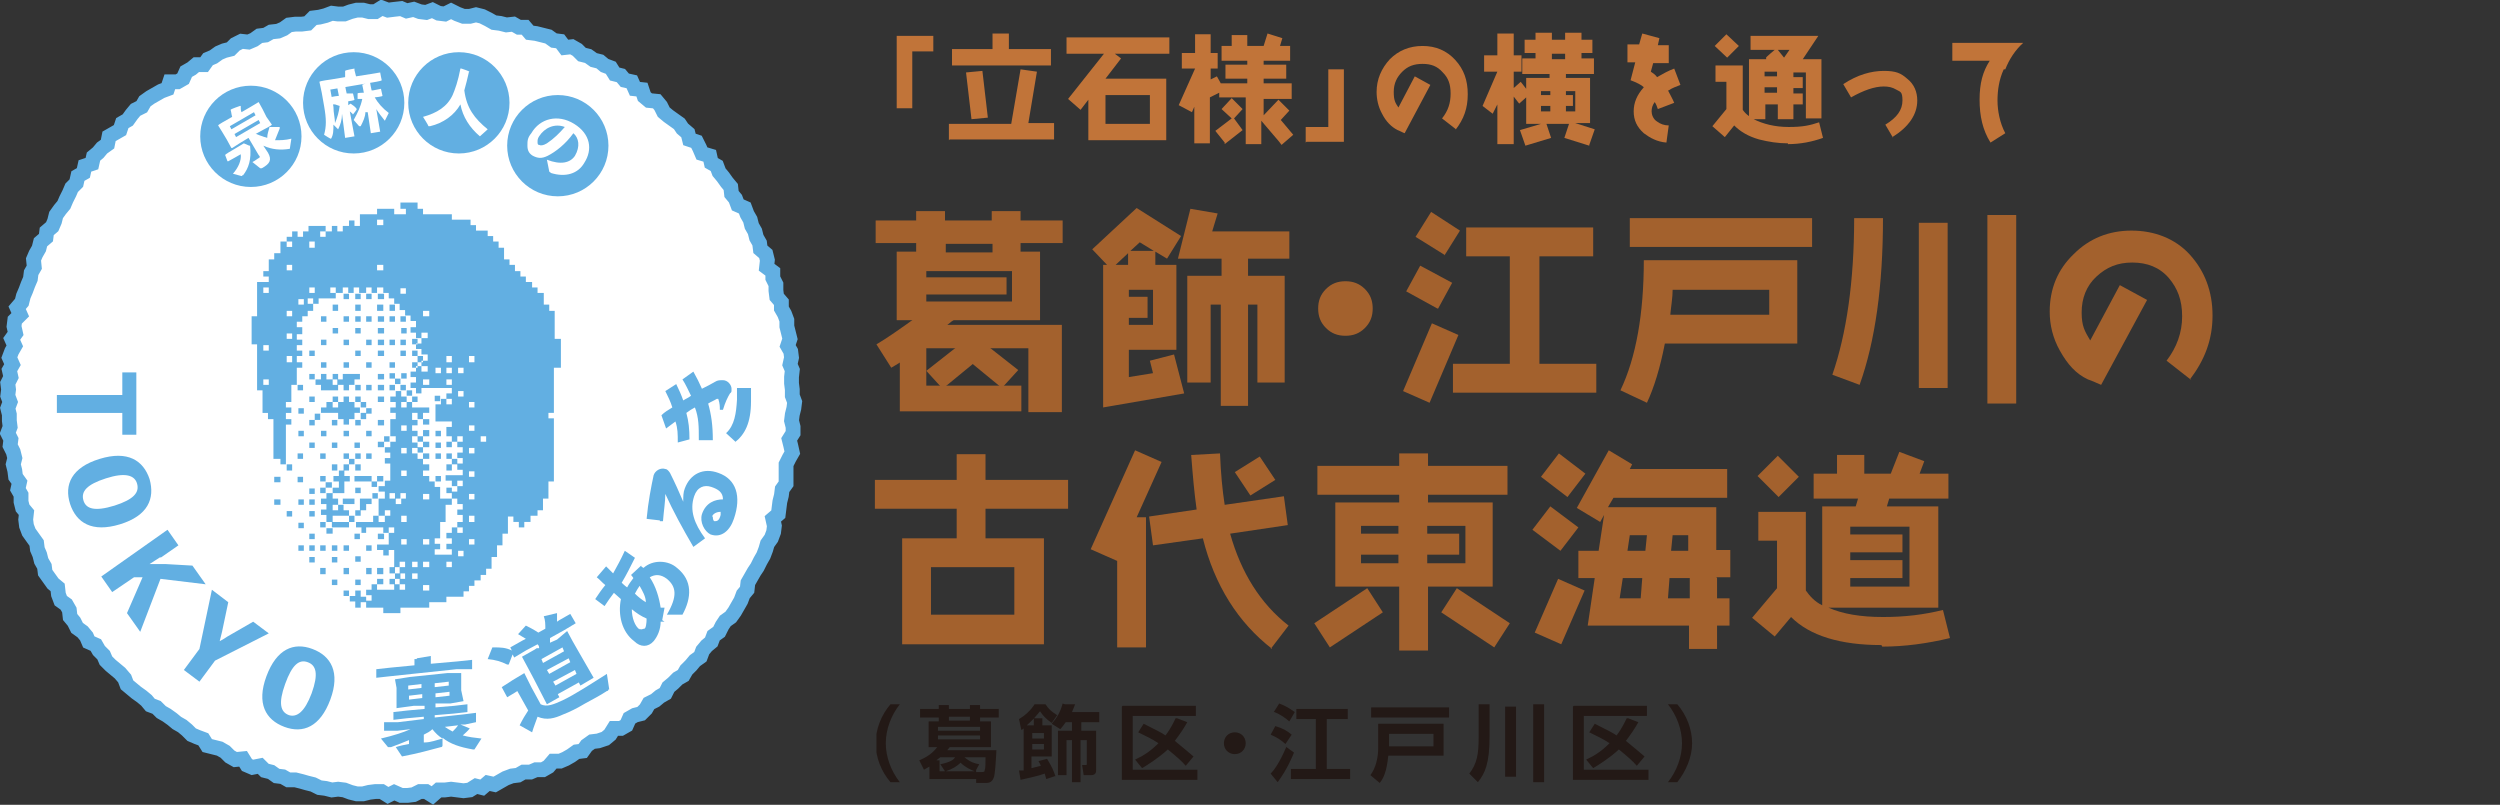 <?xml version="1.0" encoding="UTF-8"?>
<svg id="_レイヤー_1" data-name="レイヤー_1" xmlns="http://www.w3.org/2000/svg" xmlns:xlink="http://www.w3.org/1999/xlink" version="1.1" viewBox="0 0 320.9 103.3">
  <rect x="0" y="0" width="320.9" height="103.3" fill="#333333" stroke="none"/>
  <!-- Generator: Adobe Illustrator 29.1.0, SVG Export Plug-In . SVG Version: 2.1.0 Build 142)  -->
  <defs>
    <style>
      .st0, .st1 {
        fill: none;
      }

      .st2, .st3 {
        fill: #fff;
      }

      .st2, .st4 {
        fill-rule: evenodd;
      }

      .st1 {
        stroke: #62afe2;
        stroke-miterlimit: 10;
        stroke-width: 1.9px;
      }

      .st5 {
        fill: #231916;
      }

      .st6 {
        fill: #c17439;
      }

      .st7, .st4 {
        fill: #62afe2;
      }

      .st8 {
        fill: #a3612d;
      }

      .st9 {
        clip-path: url(#clippath);
      }
    </style>
    <clipPath id="clippath">
      <rect class="st0" x="112.5" y="90.3" width="104.8" height="10.2"/>
    </clipPath>
  </defs>
  <g id="_レイヤー_11" data-name="_レイヤー_1">
    <g id="_レイヤー_1-2">
      <g id="_レイヤー_1-21" data-name="_レイヤー_1-2">
        <g id="_レイヤー_1-2-2">
          <g id="a">
            <g id="b">
              <g id="c">
                <g id="d">
                  <polygon class="st2" points="1.3 51.6 1 50.8 1.1 50 1 49.2 1.4 48.4 1.2 47.5 1.6 46.8 1.2 45.9 1.5 45.1 1.9 44.4 1.5 43.5 2 42.8 1.8 41.9 1.9 41.1 2.6 40.4 2.2 39.5 2.8 38.8 3 38 3.3 37.3 3.6 36.5 3.9 35.8 4 35 4.4 34.3 4.3 33.3 4.6 32.6 5 31.9 5.2 31.1 5.9 30.5 6 29.7 6.7 29.1 7 28.4 7.2 27.6 7.7 26.9 8.2 26.3 8.5 25.6 8.9 24.8 9.2 24.1 9.8 23.5 10 22.6 10.7 22.2 10.9 21.3 11.8 21 12 20.1 12.6 19.6 13.1 19 13.8 18.5 14 17.5 14.7 17.1 15.4 16.7 15.7 15.8 16.4 15.4 16.9 14.7 17.4 14.1 18.2 13.7 18.6 13 19.3 12.5 20 12.1 20.7 11.7 21.5 11.4 21.8 10.5 22.8 10.5 23.5 10.1 23.9 9.2 24.6 8.8 25.2 8.3 26.2 8.3 26.7 7.6 27.4 7.3 28.1 6.8 28.8 6.5 29.6 6.3 30.2 5.7 31 5.3 31.9 5.4 32.6 5.1 33.3 4.6 34.1 4.5 34.8 4.1 35.7 4 36.4 3.7 37.1 3.2 37.9 3.1 38.7 3.1 39.5 3 40.2 2.3 41 2.2 41.8 2 42.6 1.7 43.4 1.8 44.2 1.8 45 1.5 45.8 1.3 46.6 1.3 47.4 1.5 48.2 1.5 49 1 49.8 1.3 50.6 1.2 51.5 1.1 52.2 1.4 53.1 1.2 53.9 1.5 54.7 1.6 55.5 1.3 56.3 1.7 57.1 1.8 57.9 1.4 58.7 1.8 59.5 2.1 60.3 2.1 61.1 1.9 61.9 2.1 62.7 2.5 63.4 2.9 64.2 3 65 3.2 65.9 3.1 66.6 3.5 67.4 3.5 68 4.2 68.8 4.3 69.6 4.5 70.4 4.7 71.1 5.2 71.9 5.3 72.5 6.1 73.4 6 74.1 6.4 74.7 7 75.5 7.2 76.2 7.7 77 7.9 77.6 8.4 78.4 8.7 78.9 9.5 79.7 9.7 80.2 10.3 81.1 10.5 81.5 11.4 82.4 11.5 82.7 12.4 83.3 12.9 84.3 13 84.8 13.6 85.2 14.4 85.8 14.9 86.5 15.4 87.2 15.9 87.6 16.5 88.3 17.1 88.5 17.9 89.4 18.2 89.8 19 90.1 19.7 91.1 20 91.3 20.9 92 21.3 92.3 22.1 92.8 22.7 93.3 23.4 93.8 24 93.9 24.9 94.4 25.5 94.7 26.3 95.6 26.7 95.9 27.5 96.3 28.2 96.5 29 96.9 29.7 97.1 30.5 97.5 31.2 97.6 32 98.3 32.6 98.5 33.4 98.4 34.3 99.2 34.9 99.2 35.7 99.6 36.5 99.6 37.3 99.7 38.1 100.3 38.8 100.3 39.6 100.7 40.3 101 41.1 101 41.9 101.2 42.7 101.4 43.5 101.1 44.4 101.5 45.1 101.6 45.9 101.4 46.8 101.7 47.5 101.6 48.4 101.6 49.2 101.7 50 101.7 50.8 102 51.6 101.9 52.4 101.7 53.2 101.6 54 101.8 54.8 101.8 55.6 101.3 56.4 101.5 57.2 101.7 58.1 101.3 58.8 100.9 59.6 100.9 60.4 100.9 61.2 100.9 62.1 100.4 62.8 100.3 63.6 100.1 64.4 100 65.2 99.9 66 99.2 66.6 99.4 67.5 99.3 68.3 99 69.1 98.5 69.8 98.3 70.5 98 71.3 97.6 72 97.2 72.8 96.8 73.4 96.4 74.1 96 74.8 95.9 75.7 95.4 76.3 95.1 77.1 94.7 77.8 94.3 78.5 93.8 79.2 93.1 79.7 92.7 80.3 92.3 81.1 91.6 81.6 91.3 82.4 90.7 82.9 90.2 83.5 89.9 84.3 89.2 84.8 88.7 85.4 88.1 86 87.7 86.7 87 87.1 86.4 87.7 85.8 88.2 85.4 89 84.7 89.4 84.1 89.9 83.3 90.3 82.9 91 82.3 91.6 81.5 91.8 80.8 92.2 80.4 93.1 79.7 93.5 78.8 93.5 78.3 94.3 77.7 94.8 76.8 95.1 76 95.2 75.3 95.7 74.8 96.4 74 96.5 73.3 97 72.6 97.4 71.9 97.7 71 97.7 70.4 98.4 69.7 98.8 68.8 98.8 68.1 99.1 67.2 99.1 66.5 99.5 65.7 99.6 64.9 99.9 64.2 100.3 63.5 100.7 62.6 100.5 61.9 101.1 61.1 100.9 60.3 101.4 59.5 101.5 58.7 101.4 57.9 101.3 57.1 101.4 56.3 101.4 55.5 102.1 54.7 101.6 53.9 101.6 53.1 102 52.3 102.1 51.5 102.1 50.6 101.7 49.8 102.1 49 101.6 48.2 101.6 47.4 101.7 46.6 101.9 45.8 101.9 45 101.7 44.2 101.4 43.4 101.3 42.6 101.4 41.8 101.2 41 101.1 40.2 100.7 39.4 100.5 38.7 100.3 37.9 100.1 37 100.1 36.3 99.7 35.5 99.6 34.8 99.1 34 98.9 33.4 98.3 32.4 98.5 31.7 98.2 31.2 97.4 30.2 97.5 29.5 97.1 28.9 96.5 28.2 96.1 27.4 95.9 26.6 95.7 26.1 94.9 25.3 94.6 24.6 94.3 24 93.7 23.4 93.2 22.7 92.8 22.1 92.3 21.4 91.8 20.7 91.4 20.1 90.8 19.3 90.5 18.8 89.9 18.2 89.4 17.5 88.9 16.9 88.4 16.3 87.9 16 87.1 15.4 86.4 14.8 85.9 14.2 85.4 13.6 84.8 13.3 84.1 12.7 83.5 12.3 82.8 11.4 82.4 11.1 81.7 10.6 81.1 9.9 80.6 9.5 79.8 9 79.2 8.9 78.3 8.5 77.6 7.8 77.1 7.5 76.3 7.4 75.4 6.8 74.9 6.3 74.2 5.8 73.5 5.7 72.7 5.3 72 5.1 71.2 4.8 70.5 4.7 69.7 4.2 69 3.7 68.3 3.4 67.5 3.3 66.7 3.4 65.8 2.9 65.2 2.7 64.4 2.7 63.5 2.3 62.8 2.5 61.9 2 61.2 1.9 60.4 1.7 59.6 1.9 58.8 1.7 58 1.3 57.2 1.4 56.4 1 55.6 1.3 54.8 1.2 54 1.2 53.2 1 52.4 1.3 51.6"/>
                  <polygon class="st1" points="1.3 51.6 1 50.8 1.1 50 1 49.2 1.4 48.4 1.2 47.5 1.6 46.8 1.2 45.9 1.5 45.1 1.9 44.4 1.5 43.5 2 42.8 1.8 41.9 1.9 41.1 2.6 40.4 2.2 39.5 2.8 38.8 3 38 3.3 37.3 3.6 36.5 3.9 35.8 4 35 4.4 34.3 4.3 33.3 4.6 32.6 5 31.9 5.2 31.1 5.9 30.5 6 29.7 6.7 29.1 7 28.4 7.2 27.6 7.7 26.9 8.2 26.3 8.5 25.6 8.9 24.8 9.2 24.1 9.8 23.5 10 22.6 10.7 22.2 10.9 21.3 11.8 21 12 20.1 12.6 19.6 13.1 19 13.8 18.5 14 17.5 14.7 17.1 15.4 16.7 15.7 15.8 16.4 15.4 16.9 14.7 17.4 14.1 18.2 13.7 18.6 13 19.3 12.5 20 12.1 20.7 11.7 21.5 11.4 21.8 10.5 22.8 10.5 23.5 10.1 23.9 9.2 24.6 8.8 25.2 8.3 26.2 8.3 26.7 7.6 27.4 7.3 28.1 6.8 28.8 6.5 29.6 6.3 30.2 5.7 31 5.3 31.9 5.4 32.6 5.1 33.3 4.6 34.1 4.5 34.8 4.1 35.7 4 36.4 3.7 37.1 3.2 37.9 3.1 38.7 3.1 39.5 3 40.2 2.3 41 2.2 41.8 2 42.6 1.7 43.4 1.8 44.2 1.8 45 1.5 45.8 1.3 46.6 1.3 47.4 1.5 48.2 1.5 49 1 49.8 1.3 50.6 1.2 51.5 1.1 52.2 1.4 53.1 1.2 53.9 1.5 54.7 1.6 55.5 1.3 56.3 1.7 57.1 1.8 57.9 1.4 58.7 1.8 59.5 2.1 60.3 2.1 61.1 1.9 61.9 2.1 62.7 2.5 63.4 2.9 64.2 3 65 3.2 65.9 3.1 66.6 3.5 67.4 3.5 68 4.2 68.8 4.3 69.6 4.5 70.4 4.7 71.1 5.2 71.9 5.3 72.5 6.1 73.4 6 74.1 6.4 74.7 7 75.5 7.2 76.2 7.7 77 7.9 77.6 8.4 78.4 8.7 78.9 9.5 79.7 9.7 80.2 10.3 81.1 10.5 81.5 11.4 82.4 11.5 82.7 12.4 83.3 12.9 84.3 13 84.8 13.6 85.2 14.4 85.8 14.9 86.5 15.4 87.2 15.9 87.6 16.5 88.3 17.1 88.5 17.9 89.4 18.2 89.8 19 90.1 19.7 91.1 20 91.3 20.9 92 21.3 92.3 22.1 92.8 22.7 93.3 23.4 93.8 24 93.9 24.9 94.4 25.5 94.7 26.3 95.6 26.7 95.9 27.5 96.3 28.2 96.5 29 96.9 29.7 97.1 30.5 97.5 31.2 97.6 32 98.3 32.6 98.5 33.4 98.4 34.3 99.2 34.9 99.2 35.7 99.6 36.5 99.6 37.3 99.7 38.1 100.3 38.8 100.3 39.6 100.7 40.3 101 41.1 101 41.9 101.2 42.7 101.4 43.5 101.1 44.4 101.5 45.1 101.6 45.9 101.4 46.8 101.7 47.5 101.6 48.4 101.6 49.2 101.7 50 101.7 50.8 102 51.6 101.9 52.4 101.7 53.2 101.6 54 101.8 54.8 101.8 55.6 101.3 56.4 101.5 57.2 101.7 58.1 101.3 58.8 100.9 59.6 100.9 60.4 100.9 61.2 100.9 62.1 100.4 62.8 100.3 63.6 100.1 64.4 100 65.2 99.9 66 99.2 66.6 99.4 67.5 99.3 68.3 99 69.1 98.5 69.8 98.3 70.5 98 71.3 97.6 72 97.2 72.8 96.8 73.4 96.4 74.1 96 74.8 95.9 75.7 95.4 76.3 95.1 77.1 94.7 77.8 94.3 78.5 93.8 79.2 93.1 79.7 92.7 80.3 92.3 81.1 91.6 81.6 91.3 82.4 90.7 82.9 90.2 83.5 89.9 84.3 89.2 84.8 88.7 85.4 88.1 86 87.7 86.7 87 87.1 86.4 87.7 85.8 88.2 85.4 89 84.7 89.4 84.1 89.9 83.3 90.3 82.9 91 82.3 91.6 81.5 91.8 80.8 92.2 80.4 93.1 79.7 93.5 78.8 93.5 78.3 94.3 77.7 94.8 76.8 95.1 76 95.2 75.3 95.7 74.8 96.4 74 96.5 73.3 97 72.6 97.4 71.9 97.7 71 97.7 70.4 98.4 69.7 98.8 68.8 98.8 68.1 99.1 67.2 99.1 66.5 99.5 65.7 99.6 64.9 99.9 64.2 100.3 63.5 100.7 62.6 100.5 61.9 101.1 61.1 100.9 60.3 101.4 59.5 101.5 58.7 101.4 57.9 101.3 57.1 101.4 56.3 101.4 55.5 102.1 54.7 101.6 53.9 101.6 53.1 102 52.3 102.1 51.5 102.1 50.6 101.7 49.8 102.1 49 101.6 48.2 101.6 47.4 101.7 46.6 101.9 45.8 101.9 45 101.7 44.2 101.4 43.4 101.3 42.6 101.4 41.8 101.2 41 101.1 40.2 100.7 39.4 100.5 38.7 100.3 37.9 100.1 37 100.1 36.3 99.7 35.5 99.6 34.8 99.1 34 98.9 33.4 98.3 32.4 98.5 31.7 98.2 31.2 97.4 30.2 97.5 29.5 97.1 28.9 96.5 28.2 96.1 27.4 95.9 26.6 95.7 26.1 94.9 25.3 94.6 24.6 94.3 24 93.7 23.4 93.2 22.7 92.8 22.1 92.3 21.4 91.8 20.7 91.4 20.1 90.8 19.3 90.5 18.8 89.9 18.2 89.4 17.5 88.9 16.9 88.4 16.3 87.9 16 87.1 15.4 86.4 14.8 85.9 14.2 85.4 13.6 84.8 13.3 84.1 12.7 83.5 12.3 82.8 11.4 82.4 11.1 81.7 10.6 81.1 9.9 80.6 9.5 79.8 9 79.2 8.9 78.3 8.5 77.6 7.8 77.1 7.5 76.3 7.4 75.4 6.8 74.9 6.3 74.2 5.8 73.5 5.7 72.7 5.3 72 5.1 71.2 4.8 70.5 4.7 69.7 4.2 69 3.7 68.3 3.4 67.5 3.3 66.7 3.4 65.8 2.9 65.2 2.7 64.4 2.7 63.5 2.3 62.8 2.5 61.9 2 61.2 1.9 60.4 1.7 59.6 1.9 58.8 1.7 58 1.3 57.2 1.4 56.4 1 55.6 1.3 54.8 1.2 54 1.2 53.2 1 52.4 1.3 51.6"/>
                  <path class="st7" d="M15.7,55.8v-2.8H7.3v-2.3h8.4v-2.9c-.1,0,1.8,0,1.8,0v8c.1,0-1.8,0-1.8,0Z"/>
                  <path class="st7" d="M15.4,67.3c-3.6,1.1-5.6-.2-6.4-2.6-.8-2.5.2-4.7,3.8-5.8,3.6-1.1,5.6.2,6.4,2.6.7,2.5-.2,4.7-3.8,5.8ZM14.7,64.9c2.5-.8,3.2-1.7,2.9-2.8s-1.5-1.5-4-.7-3.2,1.7-2.9,2.8c.3,1.1,1.4,1.5,4,.7Z"/>
                  <path class="st7" d="M20.6,71.5c-.5.3-.9.6-1.4.9h2l3.5.2,1.7,2.4-5.8-.7-2.6,6.8-1.7-2.4,2-4.6h-1.1l-2.8,1.9-1.4-2,8.5-6,1.4,2-2.3,1.6h0Z"/>
                  <path class="st7" d="M27.6,84.8l-2,2.7-2-1.5,2-2.7,1.6-7.6,2.1,1.6-.8,3.8-.3,1.2c.4-.2.7-.4,1-.6l3.3-1.9,2,1.5-6.9,3.5h0Z"/>
                  <path class="st7" d="M42.4,89.8c-1.3,3.5-3.5,4.4-5.9,3.5s-3.6-3-2.3-6.5,3.5-4.4,5.9-3.5,3.6,3,2.3,6.5h0ZM40,89c.9-2.5.6-3.6-.5-4s-2,.3-2.9,2.8-.6,3.6.5,4c1,.3,2-.4,2.9-2.8Z"/>
                  <path class="st7" d="M53.5,84.5h0l1.8-.3h0v1l3.4-.3,1.9-.2h0v1.2h-2l-8.5.9-1.8.2h0v-1.1h0l1.8-.2,3.1-.3v-.8h.3ZM59.2,86.4h0v2.2l.3,1.4h0l-1.7.3h-1.9v.5l2.4-.2,1.7-.2h0v1h0l-1.8.2-2.4.2v.3l3.7-.4,1.6-.2h0v1.2h0l-1.4.3h-.6l1.2.5h0c-.3.4-.6.6-.9.9.7.2,1.5.3,2.4.4l-.9,1.4h-.2c-1.7-.3-2.9-.7-3.9-1.5v1s0,.2-.2.2c-1.5.4-2.9.8-5,1.2h0l-.8-1.2h0c.6-.2,1.2-.3,1.7-.4v-.5c-.7.3-1.5.6-2.3.9h-.4l-.9-1.1c1.7-.4,2.9-.8,3.8-1.2l-1.7.2h-1.7v-1.1h1.8l3.3-.4v-.3l-2.2.2-1.7.2h0v-1h0l1.8-.2,2.2-.2v-.4h-1.4l-2.2.3h0v-2.6l-.2-1.1h0l1.9-.3,4.8-.5h1.8ZM54.1,88.3v-.5l-1.7.2v.5l1.7-.2ZM52.5,89.8l1.7-.2v-.5l-1.7.2v.5ZM54.5,95.3c.8,0,1.5-.3,2.3-.5-.5-.3-.9-.7-1.3-1.2-.3.3-.7.5-1.1.7v1h0ZM57.6,87.5l-1.8.2v.5l1.8-.2v-.5ZM55.9,89v.5l1.8-.2v-.5l-1.8.2ZM57.1,93.3c.3.2.6.4,1,.6.2-.2.5-.5.7-.8,0,0-1.7.2-1.7.2Z"/>
                  <path class="st7" d="M69.2,83.2c0-.2,0-.3-.2-.5l-1.5.8-1.5.9h0l-.2-.4-.5,1.3h-.2c-.8-.4-1.5-.6-2.5-.7h0l.6-1.5h.2c.8,0,1.5,0,2.3.4l-.2-.4h0l1.6-.9.4-.2c-.3-.2-.7-.4-1-.6h0l1-1.1h0c.4.2,1,.5,1.6.9l.9-.5c0-.5,0-1.1-.2-1.6h0l1.7-.4h0v1.1l.3-.2,1.4-.8h0l.7,1.2h0l-1.5.9-1.8,1v.6l.9-.4,1.3-1.1h0l.7,1.3.8,1.4,1.9,3.3-1.7,1-.2-.4-2.7,1.5.2.4-1.6.9-1.7-3.3-.8-1.5-.7-1.3h0l1.6-.9.3-.2h.3,0ZM78.1,88.5s0,.2-.2.2c-.9.6-1.9,1.1-2.8,1.6-1,.6-2,1.1-2.8,1.4-1.1.5-2.1.8-3.3.3-.2.6-.5,1.3-.7,2h0l-1.6-.9h0c.4-.8.7-1.3,1.1-1.9l-1.4-2.5-.3.2-1,.6h0l-.7-1.3h0l1.1-.7.3-.2,1.5-.9h0l.9,1.8,1.2,2.2c.8.4,1.7,0,2.8-.5,1.5-.7,3.8-2.2,5.7-3.4l.3,2h0ZM72.2,83.1l-2.7,1.5.2.5,2.7-1.5-.2-.5ZM73,84.5l-2.8,1.5.3.5,2.7-1.5-.2-.5ZM73.8,86l-2.8,1.5.3.5,2.7-1.5-.2-.5Z"/>
                  <path class="st7" d="M85.3,79.8h-.5c0,1-.4,1.9-.9,2.5-.7.8-1.7.8-2.5,0-1.6-1.2-2.1-3.4-1.7-5.4-.3-.3-.6-.5-.9-.8-.4.5-.8,1.1-1.2,1.7h0l-1.2-.9h0c.4-.6.8-1.2,1.3-1.8-.4-.3-.7-.7-1.1-1h0l1.2-1.4h0l.9.9c.5-.9,1-1.8,1.5-2.9h0l1.3.9h0c-.6,1.2-1.1,2.2-1.7,3.2,0,0,.4.4.7.6.2-.4.5-.8.8-1.2,0,0-.2-.3-.3-.4h0l1.3-1.2h0c0,.2.2.2.3.3,1.2-1.1,3.2-1,4.3,0,2,1.6,1.9,3.8.7,6h-2c1.4-2.4,1.2-3.6,0-4.6-.8-.6-1.5-.6-2.2-.2.8,1.2,1.2,2.6,1.4,3.9h.5l-.3,1.6h0l.3.2h0ZM82.1,80.7c.2.2.4,0,.6,0s.3-.7.3-1.3c-.7-.3-1.3-.7-1.9-1.2,0,1.1.4,2.2,1,2.6h0ZM82.1,75.2c-.2.3-.4.6-.6,1,.4.4.9.8,1.4,1.1,0-.7-.4-1.4-.8-2.1Z"/>
                  <path class="st7" d="M84.7,66.8l-1.7-.2h0c.2-2.2.6-4.2.9-5.6.2-.6.9-1,1.5-.8.2,0,.4.2.6.5.7,1.4,1.1,2.3,1.7,3.7,0-.7,0-1.2.2-1.7.7-1.9,2.4-2.7,4.3-2,2.3.8,3,3,2,5.9-.5,1.5-1.6,2.5-3,2-.8-.4-1.4-1.6-1.1-2.6.5-1.5,1.7-1.9,2.7-1.9,0-.9-.6-1.3-1.5-1.6s-1.8,0-2.2,1.2c-.6,1.8,0,3.5,1.4,5.4h0l-1.5,1.1h0c-1.4-2.4-2.6-4.6-3.6-6.8,0,1-.2,2.2-.3,3.5h-.4ZM91.5,66.3c0,.2,0,.5.2.6.3,0,.6,0,.8-.8v-.4c-.6,0-1,.3-1.1.6h0Z"/>
                  <path class="st7" d="M89.7,56.4c0-1.6,0-2.8-.5-4.1-.4.2-.7.4-1.1.7.3,1.1.4,2.1.4,3.4h0l-1.5.4h0c0-1.1,0-1.8-.3-2.7-.4.3-.8.6-1.2.9h0l-.6-1.7h0c.4-.4.9-.7,1.4-1-.2-.7-.6-1.5-.9-2.1h0l1.4-.9h0c.3.6.7,1.5.9,2.1.3-.2.6-.3,1-.6-.3-.6-.7-1.5-1.1-2.1h0l1.4-1h0c.4.7.8,1.5,1.1,2.2.6-.3,1.2-.6,1.7-.9.3-.2.6-.2,1-.2.6,0,1.1.6,1.1,1.1s0,.4-.2.6c-.3.5-.6,1.1-.9,2.1h-.4c0-.4,0-.8-.2-1.4h-.2c-.3.2-.8.4-1.1.6.4,1.4.6,2.8.6,4.7h-1.8ZM94.4,56.7l-1.2-1.1h0c1.1-1,1.3-2.6,1.4-4.3v-1.5h1.8v1.7c0,2.8-.8,4.3-2.1,5.3h0Z"/>
                  <path class="st4" d="M41.1,67v.7h.7v-.7h-.7ZM54.3,45.7h-.7v.8h.7v-.8ZM42.6,67.7h2.2v-.7h-2.2v.7ZM55.8,50.8v.7h.7v-.7h-.7ZM45.5,61.1v.7h2.2v-.7h-2.2ZM48.5,56.7v.7h.8v-.7h-.8ZM52.9,51.6h.7v-.7h-.7v.7ZM42.6,66.2h2.2v-.7h-.7v-.7h-.7v.7h-.7v-.7h.7v-.8h-.7v-.7h-.8v.7h-.7v.7h.7v.7h-.7v.7h.7v.9h.8v-.8h0ZM44.8,66.2v.8h.7v-.8h-.7ZM57.3,57.4h.7v-.7h-.7v.7ZM37.5,60.4v-.8h-.7v.8h.7ZM57.3,63.3h.7v-.7h-.7v.7ZM41.1,61.1v.7h.7v-.7h-.7ZM57.3,60.4h.7v-.8h-.7v.8ZM57.3,58.2v.7h.7v-.7h-.7ZM58,59.6h.7v-.7h-.7v.7ZM45.5,64h-1.5v.7h1.5s0-.7,0-.7ZM41.1,62.6v.7h.7v-.7h-.7ZM38.9,50.1v-.7h-.7v.7h.7ZM50,56h-.7v.7h.7v-.7ZM46.3,65.5h-.7v.7h.7v-.7ZM47,64.7h.7v-.7h-1.5v1.5h.8v-.8ZM50,74.3v.7h.7v-.7h-.7ZM50,72.8v.8h.7v-.8h-.7ZM48.5,63.3h-.7v.7h.7v-.7ZM47.7,61.8v.7h.7v-.7h-.7ZM52.9,50.8v-.7h-.7v.7h.7ZM49.2,61.1h-.8v.7h.8v-.7ZM45.5,69.2h.7v-.7h-.7v.7ZM46.3,76.5v-.7h-.7v.7h-.7v.7h.7v.8h.7v-.7h.7v-.7h-.7ZM52.1,50.1v-.7h-.7v.7h.7ZM51.4,73.6h-.7v.7h.7v-.7ZM49.2,74.3h-.8v.7h.8v-.7ZM48.5,69.2h.8v-.7h-.8v.7ZM56.6,61.1h-.7v.7h.7v-.7ZM55.1,58.2h-.8v.7h.8v-.7ZM54.3,57.4h-.7v.7h.7v-.7ZM52.9,46.5v.7h.7v-.7h-.7ZM41.9,68.5h.8v-.7h-.8v.7ZM45.5,58.9h-.7v.7h.7v-.7ZM51.4,41.3h.7v-.7h-.7v.7ZM52.9,45v.7h.7v-.7h-.7ZM50,39.9h.7v-.8h-.7v.8ZM52.9,43.5v.7h.7v-.7h-.7ZM50,47.9v.7h.7v-.7h-.7ZM48.5,38.4h.8v-.7h-.8v.7ZM55.1,55.2h-.8v.8h.8v-.8ZM54.3,56h-.7v.7h.7v-.7ZM55.1,54.5v-.7h-.8v.7h.8ZM44.1,75.8v.7h.7v-.7h-.7ZM52.2,47.9h-.7v.7h.7v-.7ZM55.1,57.4v-.7h-.8v.7h.8ZM46.3,58.2h-.7v.7h.7v-.7ZM51.4,48.6h-.7v.7h.7v-.7ZM42.6,59.6v.8h.7v-.8h-.7ZM44.1,38.4h.7v-.7h-.7v.7ZM43.4,62.6h-.7v.7h1.5v-1.5h.7v-.7h-.7v-.7h-.7v.7h-.7v.7h.7v.8h0ZM71.2,43.5v-3.6h-.7v-.8h-.7v-1.5h-.8v-.7h-.7v-.7h-.8v-.7h-.7v-.7h-.7v-.8h-.7v-.7h-.7v-1.5h-.7v-.8h-.7v-.7h-.7v-.7h-1.5v-.7h-.7v-.7h-2.4v-.7h-3.7v-.7h-.7v-.8h-2.2v.8h.7v.7h-1.5v-.7h-2.2v.7h-2.2v1.5h-.7v-.7h-.7v.7h-.8v.7h-.7v-.7h-.7v.7h-.8v.7h-.7v-.7h.7v-.7h-2.2v.7h-.7v.7h-.7v-.7h-.7v.7h-.7v.6h.7v.7h-.7v-.7h-.8v1.5h-.8v.8h-.7v1.5h-.7v.7h.7v.7h-1.5v4.4h-.7v3.6h.7v5.9h.7v2.9h.7v.8h.7v5.1h.9v.7h.7v-5.1h.7v-.7h-.7v-.8h.7v-.7h-.7v-.7h.7v-2.2h.7v-2.2h.7v-.7h-.7v-.8h.7v-.7h-.7v-.7h.7v-.7h-.7v-.7h.7v-.9h-.7v-.7h.7v-.7h.7v-.7h.7v-.9h-.7v-.7h.7v.7h.7v-.7h2.2v-.7h-.7v-.7h.7v.7h.9v-.7h.7v.7h.7v-.7h.7v.7h.9v-.7h.7v.7h.7v-.7h.8v.7h.7v.7h.7v.7h.7v.8h.7v.7h.7v.7h.7v.8h-.7v.7h.7v.7h.7v-.7h.8v.7h-.8v.7h-.7v.7h.7v.7h.8v.8h-.8v.7h.8v.7h-.8v-.7h-.7v.7h-.7v.7h.7v.7h-.7v.7h.7v.7h.7v-.7h3.9v.7h-.7v.7h.7v.7h-.7v-.7h-.7v.7h-.7v2.2h2.1v.7h-.7v1.2h.7v.7h.7v-.7h.7v.7h-.7v.7h.7v.7h-.7v.7h.7v.7h-.7v.8h.7v.7h-2.2v.7h.8v.7h.7v-.7h.7v.7h-.7v.7h-.7v.9h.7v.7h.7v.7h-.7v.7h.7v.9h-.7v.7h.7v.7h-.7v-.7h-.7v.7h-.7v.7h.7v.7h-.7v.7h.7v.7h-2.2v-.7h.7v-.7h-.7v-.7h.7v-2.1h.7v-2.2h.8v-.8h-1.5v-1.5h-.7v-.7h-.7v-.7h-.8v-.7h.8v-.8h-.8v-.7h-.7v-.7h-.7v-.7h.7v-.7h-.7v-.8h.7v-.7h-.7v-.7h.7v-.7h-.7v-.9h.7v.8h.7v-.8h.8v-.7h-2.2v-.7h-.7v.7h-.7v-.7h.7v-.7h-.7v-.7h-.7v.7h-.7v.7h.7v.7h-.7v.7h.7v.8h-.7v2.2h.7v.7h-.7v.7h-.7v.7h.7v.7h-.7v.7h.7v2.2h-.7v.7h-.8v.7h.8v.9h-.8v2.2h.8v-.7h.7v.7h-.7v.8h-.8v-.8h-.7v.8h-2.2v.7h.7v.7h.6v-.7h2.2v.7h.7v-.7h.7v.7h-.7v1.5h-1.5v.7h.8v.7h.7v-.7h.7v2.2h.7v-.7h.7v.7h-.7v.8h.7v.7h-.7v.7h.7v.7h-.7v-.7h-.7v.7h-2.2v-.7h-.7v.7h-.7v.7h.7v.7h-.7v.9h2.2v.7h2.2v-.7h3.7v-.7h2.2v-.7h2.2v-.7h.7v-.7h.7v-.7h.8v-.7h.7v-.8h.7v-1.5h.7v-1.5h.7v-1.5h.7v-2.2h.7v.7h.7v.7h.7v-.7h.8v-.8h.9v-.7h.7v-1.5h.7v-2.2h.7v-8.1h-.7v-.7h.7v-5.8h.9v-3.7h-.8ZM34.5,49.4h-.7v-.7h.7v.7ZM34.5,45h-.7v-.7h.7v.7ZM34.5,37.6h-.7v-.7h.7v.7ZM37.5,46.5h-.7v-.8h.7v.8ZM37.5,43.5h-.7v-.7h.7v.7ZM37.5,40.6h-.7v-.7h.7v.7ZM37.5,34.7h-.7v-.7h.7v.7ZM39,39.1h-.7v-.7h.7v.7ZM40.4,37.6h-.7v-.7h.7v.7ZM40.4,31.8h-.7v-.8h.7v.8ZM49.2,34.7h-.8v-.7h.8v.7ZM49.2,28.9h-.8v-.7h.8v.7ZM52.1,37.7h-.7v-.7h.7v.7ZM55.1,49.4h-.8v-.7h.8v.7ZM55.1,40.6h-.8v-.7h.8v.7ZM56.6,47.9h-.7v-.7h.7v.7ZM58,49.4h-.7v-.7h.7v.7ZM58,47.9h-.7v-.7h.7v.7ZM58,46.5h-.7v-.8h.7v.8ZM52.2,69.9h-.7v-.7h.7v.7ZM52.2,67h-.7v-.8h.7v.8ZM52.2,64h-.7v.7h-.7v-.7h-.8v-.7h.7v.7h.7v-.7h.7v.7h0ZM52.2,61.1h-.7v-.7h.7v.7ZM52.2,58.2h-.7v-.7h.7v.7ZM52.2,55.3h-.7v-.7h.7v.7ZM53.6,74.3h-.7v-.7h.7v.7ZM53.6,72.8h-.7v-.7h.7v.7ZM55.1,75.8h-.8v-.7h.8v.7ZM55.1,72.8h-.8v-.7h.8v.7ZM55.1,69.9h-.8v-.7h.8v.7ZM55.1,64.1h-.8v-.7h.8v.7ZM58,72.8h-.7v-.7h.7v.7ZM59.5,71.4h-.7v-.7h.7v.7ZM59.5,50.9h-.7v-.7h.7v.7ZM59.5,47.9h-.7v-.7h.7v.7ZM60.9,69.9h-.7v-.7h.7v.7ZM60.9,67h-.7v-.8h.7v.8ZM60.9,64.1h-.7v-.7h.7v.7ZM60.9,61.2h-.7v-.7h.7v.7ZM60.9,58.2h-.7v-.7h.7v.7ZM60.9,55.3h-.7v-.7h.7v.7ZM60.9,52.3h-.7v-.7h.7v.7ZM60.9,46.5h-.7v-.8h.7v.8ZM62.4,56.7h-.7v-.7h.7v.7ZM44.8,59.6h-.7v.8h.7v-.8ZM44.1,58.2v.7h.7v-.7h-.7ZM46.3,60.4v-.8h-.7v.8h.7ZM45.6,38.4h.7v-.7h-.7v.7ZM50,49.4v.7h.7v-.7h-.7ZM47,38.4h.7v-.7h-.7v.7ZM42.6,61.9h-.8v.7h.8v-.7ZM43.4,39.1h-.7v.8h.7v-.8ZM46.3,39.1h-.7v.8h.7v-.8ZM49.2,39.1h-.8v.8h.8v-.8ZM41.9,40.6h-.7v.7h.7v-.7ZM44.8,40.6h-.7v.7h.7v-.7ZM45.6,41.3h.7v-.7h-.7v.7ZM47.8,40.6h-.8v.7h.7v-.7h0ZM48.5,41.3h.8v-.7h-.8v.7ZM50.7,40.6h-.7v.7h.7v-.7ZM42.7,42.8h.7v-.7h-.7v.7ZM45.6,42.8h.7v-.7h-.7v.7ZM48.5,42.8h.8v-.7h-.8v.7ZM52.2,42.1h-.7v.7h.7v-.7ZM41.2,44.3h.7v-.7h-.7v.7ZM44.1,44.3h.7v-.7h-.7v.7ZM47,44.3h.7v-.7h-.7v.7ZM48.5,44.3h.8v-.7h-.8v.7ZM50,44.3h.7v-.7h-.7v.7ZM51.4,44.3h.7v-.7h-.7v.7ZM40.4,45h-.7v.7h.7v-.7ZM45.6,45.7h.7v-.7h-.7v.7ZM48.5,45.7h.8v-.7h-.8v.7ZM51.4,45.7h.7v-.7h-.7v.7ZM41.2,47.2h.7v-.7h-.7v.7ZM44.1,47.2h.7v-.7h-.7v.7ZM47,47.2h.7v-.7h-.7v.7ZM50,47.2h.7v-.7h-.7v.7ZM39.7,48.7h.7v-.7h-.7v.7ZM41.2,49.4v.7h2.2v-.7h-.7v-.7h-.8v-.7h-.7v.7h-.7v.7h.7ZM46.3,50.1v-.7h-.7v.7h.7ZM44.1,49.4v.7h.7v-.7h.7v-.7h.7v-.7h-2.2v.7h-.7v.7h.8ZM43.4,48h-.7v.7h.7v-.7ZM48.5,48.7h.8v-.7h-.8v.7ZM47,50.1h.7v-.7h-.7v.7ZM48.5,50.1h.8v-.7h-.8v.7ZM39.7,51.6h.7v-.7h-.7v.7ZM43.4,50.9h-.7v.7h.7v-.7ZM46.3,50.9h-.7v.7h.7v-.7ZM41.1,53.1h-.7v.8h.7v-.8ZM39.7,54.6h.7v-.7h-.7v.7ZM47.7,53.1v-.7h-.7v.7h.7ZM43.4,53.8h.7v.7h.7v-.7h.7v-.8h.7v-.7h-.7v-.7h-.7v-.7h-.7v.7h-.7v.7h-.7v-.7h-.8v.7h-.7v.7h2.2v.8ZM46.3,53.8h.7v-.8h-.7v.8ZM47,52.3v-.7h-.7v.7h.7ZM42.6,54.6h.7v-.7h-.7v.7ZM45.6,54.6h.7v-.7h-.7v.7ZM48.5,51.6h.8v-.7h-.8v.7ZM38.2,53.1h.8v-.7h-.7v.7h0ZM48.5,54.6h.8v-.7h-.8v.7ZM38.2,56h.8v-.7h-.7v.7h0ZM41.9,55.3h-.7v.7h.7v-.7ZM44.1,56h.7v-.7h-.7v.7ZM47.7,55.3h-.7v.7h.7v-.7ZM56.6,55.3h-.7v.7h.7v-.7ZM39.7,57.5h.7v-.7h-.7v.7ZM42.6,57.5h.7v-.7h-.7v.7ZM45.5,57.5h.7v-.7h-.7v.7ZM56.6,56.8h-.7v.7h.7v-.7ZM38.2,58.9h.7v-.7h-.7v.7ZM41.1,58.9h.7v-.7h-.7v.7ZM47,58.9h.7v-.7h-.7v.7ZM56.6,58.2h-.7v.7h.7v-.7ZM35.3,61.9h.7v-.7h-.8v.7h0ZM38.2,61.9h.7v-.7h-.7v.7ZM39.7,63.4h.7v-.7h-.7v.7ZM46.3,62.6h-.7v.7h.7v-.7ZM35.3,64.8h.7v-.7h-.8v.7h0ZM38.2,64.8h.8v-.7h-.7v.7h0ZM39.7,64.8h.7v-.7h-.7v.7ZM36.8,66.3h.7v-.7h-.7v.7ZM39.7,66.3h.7v-.7h-.7v.7ZM38.2,67.8h.8v-.7h-.7v.7h0ZM39.7,69.2h.7v-.7h-.7v.7ZM38.2,70.7h.8v-.7h-.7v.7h0ZM39.7,70.7h.7v-.7h-.7v.7ZM41.1,70.7h.7v-.7h-.7v.7ZM42.6,70.7h.7v-.7h-.7v.7ZM44.8,70h-.7v.7h.7v-.7ZM47.7,70h-.7v.7h.7v-.7ZM39.7,72.2h.7v-.7h-.7v.7ZM42.6,72.2h.7v-.7h-.7v.7ZM46.3,71.4h-.7v.7h.7v-.7ZM41.1,73.7h.7v-.8h-.7v.8ZM44.1,73.7h.7v-.8h-.7v.8ZM47,73.7h.7v-.8h-.7v.8ZM49.2,72.9h-.8v.8h.8v-.8ZM42.6,75.1h.7v-.7h-.7v.7ZM45.6,75.1h.7v-.7h-.7v.7Z"/>
                  <circle class="st7" cx="32.2" cy="17.5" r="6.5"/>
                  <circle class="st7" cx="71.6" cy="18.7" r="6.5"/>
                  <circle class="st7" cx="45.4" cy="13.2" r="6.5"/>
                  <circle class="st7" cx="58.9" cy="13.2" r="6.5"/>
                  <path class="st3" d="M32.9,17.2c.2.1.5.2.8.3.2.1.4.1.6.2,0-.5.2-1,.3-1.4h1.3v.2c-.2.5-.4,1-.6,1.5.7,0,1.3,0,2.1-.2l-.2,1.3h0c-1.2.2-2.3.1-3.4-.4l.6.9c.5.9.3,1.4-.8,2h-.2l-1-.8c.4-.2.6-.4.8-.5s.2-.2,0-.4l-1.3-2.2-1,.6-1.1.7h-.1l-.6-1.1-.6-1-.5-.8h0c0-.1,1.1-.7,1.1-.7l.7-.4c-.1-.3-.1-.6-.2-.9h0c0-.1,1.2-.5,1.2-.5h.1c0,.3,0,.6.1.8l1.2-.7,1-.6h0l.5.9.5,1,.7,1h0c0,.1-1,.6-1,.6l-1.1.6h.1ZM32.1,18.7h0c.2,1.8-.2,2.9-.9,3.8h-.1c0,.1-.1.1-.1.1l-1.1-.3c.7-.8,1.1-1.7,1-2.5l-.7.4-.9.5h-.1l-.3-.8h0c0-.1.9-.6.9-.6l1-.6.5-.3.7.3h.1ZM29.5,16.2l.2.4,3.1-1.8-.2-.4s-3.1,1.8-3.1,1.8ZM30.3,17.6l3.1-1.8-.2-.4-3.1,1.8s.2.4.2.4Z"/>
                  <path class="st3" d="M42.7,13.4h0l-.2-.9h0c0-.1,1-.2,1-.2l-.2-1h0c0-.1,1-.3,1-.3h0c0,.1.2,1,.2,1h.8c0-.1.2.8.2.8h0c0,.1-.8.2-.8.2v.5l.3-.2h0c.3.2.6.4.8.7h0c0,.1-.5.7-.5.7h0c0-.1-.3-.3-.4-.4l.6,3.2-1.2.2-.4-3.1c0,.8-.2,1.4-.5,2h0l-.6-.6c0,.7,0,1.3-.3,1.8h0c0,.1-.9-.5-.9-.5.3-1.1.3-2,0-3.7l-.3-1.7-.3-1.4h0c0-.1,1.5-.3,1.5-.3l1.8-.3v-.8h0c0-.1,1.2-.3,1.2-.3v.2l.2.8,1.9-.3,1.2-.2h0c0,.1.2,1,.2,1h0c0,.1-1.3.3-1.3.3l-5.3.9.4,2.2c0,.8.2,1.5.2,2.1.3-.7.5-1.4.6-2.2l-.6-.2c0,.1,0,0,0,0h-.3ZM46.9,14.4c0,.6-.3,1.2-.6,1.8h-.2l-.7-.8c.5-.9.9-1.7,1.1-2.7h-.6c0,.1,0-.7,0-.7h0c0-.1.8-.1.8-.1,0-.1-.2-1-.2-1h0c0-.1,1-.3,1-.3h0c0,.1.2,1,.2,1h.2l1-.2h0l.2.9h0c0,.1-1,.2-1,.2h0c.4.7,1,1.4,1.8,2l-.5,1h0s0,0,0,0c-.4-.5-.8-1-1.1-1.5l.5,2.9-1.2.2-.4-2.7s-.3,0-.3,0Z"/>
                  <path class="st3" d="M60.2,9.2c-.2.9-.4,1.7-.6,2.4.3,2.3,1.3,3.6,3,5l-1,.9h0c-1.3-1.1-2.2-2.5-2.5-4.1-.8,1.4-2.2,2.4-3.9,2.8h-.2c0-.1-.7-1.2-.7-1.2,1.8-.5,3.1-1.3,3.8-2.8.3-.7.7-1.8,1-3.4h0c0-.1,1.2.4,1.2.4h0Z"/>
                  <path class="st3" d="M70.2,20.5c1.8.7,3,.4,3.6-.5.7-1.2.5-2.3-.2-2.9-1,1.4-2.3,2.4-3.3,2.9-.8.4-1.3.3-1.9,0-.5-.3-.7-.7-.7-1.3s0-1,.5-1.6c1.1-1.9,3.4-2.5,5.5-1.2s2.4,3.3,1.3,5c-.8,1.4-2.4,1.9-4.3,1.3,0-.1-.2-.1-.2-.2l-.3-1.5h0ZM69.2,17.5c-.2.3-.2.5-.2.7s0,.4.2.4c.2.1.5.1,1-.2.9-.6,1.6-1.3,2.3-2.1-1.3-.5-2.6.1-3.3,1.2Z"/>
                </g>
              </g>
            </g>
          </g>
        </g>
      </g>
    </g>
  </g>
  <g class="st9">
    <path class="st5" d="M215.3,100.4c1.1-1.4,1.9-3.2,1.9-5s-.7-3.6-1.9-5h-1.2c1.1,1.4,1.8,3.2,1.8,5s-.7,3.6-1.8,5h1.2ZM201.9,90.7v9.4h9.7v-1.3h-8.3v-6.9h8.1v-1.3h-9.4ZM208.8,92.2c-.2.4-.6,1.3-1.3,2.2-.4-.3-1.2-.7-2.8-1.5l-.7,1.1c1,.5,1.7.8,2.6,1.4-1,1-1.9,1.6-3,2.1l.9,1.1c.5-.3,2-1.2,3.3-2.4,1.1.9,1.8,1.5,2.3,2.1l1-1.2c-.7-.6-1.3-1.1-2.4-2,.6-.8,1.1-1.5,1.6-2.4l-1.3-.5ZM196.8,100.4h1.4v-10h-1.4v10ZM193.2,99.7h1.4v-9h-1.4v9ZM189.8,94.6c0,2.2-.2,3.4-1.2,4.7l1.1,1.1c.9-1.1,1.5-2.4,1.5-5.8v-4.2h-1.4v4.2ZM184,95.8h-5.7v-1.6h5.7v1.6ZM176.9,92.9v3.2c0,1.1-.3,2.5-1,3.4l1.2,1c.5-.6.9-1.5,1.1-3.5h7.1v-4.1h-8.4ZM186,90.8h-10v1.3h10v-1.3ZM165.1,95.9c-.9,2.1-1.6,3-2,3.4l.9,1.1c1.2-1.6,1.9-3.3,2.1-3.8l-1.1-.8ZM163.1,94.3c.9.4,1.2.6,1.9,1.2l.8-1.2c-.6-.5-1.1-.8-2.1-1.1l-.6,1.1ZM166.4,91v1.3h2.5v6.4h-3.2v1.3h7.6v-1.3h-3v-6.4h2.7v-1.3h-6.5ZM163.6,91.4c.9.4,1.3.7,1.9,1.2l.7-1.2c-.7-.5-1.2-.8-2-1.1l-.7,1.1ZM158.5,94c-.8,0-1.4.6-1.4,1.4s.6,1.4,1.4,1.4,1.4-.6,1.4-1.4-.6-1.4-1.4-1.4M144,90.7v9.4h9.7v-1.3h-8.3v-6.9h8.1v-1.3h-9.4ZM150.9,92.2c-.2.4-.6,1.3-1.3,2.2-.4-.3-1.2-.7-2.8-1.5l-.7,1.1c1,.5,1.7.8,2.6,1.4-1,1-1.9,1.6-3,2.1l.9,1.1c.5-.3,2-1.2,3.3-2.4,1.1.9,1.8,1.5,2.3,2.1l1-1.2c-.7-.6-1.3-1.1-2.4-2,.6-.8,1.1-1.5,1.6-2.4l-1.3-.5ZM136.4,90.3c-.3,1.1-.7,1.8-1.4,2.6l1.1.7c.2-.2.4-.5.7-.9h.8v1.1h-1.8v5.7h1.1v-4.5h.7v5.4h1.1v-5.4h.8v3c0,.2,0,.2-.2.2h-.4l.2,1.3h.9c.7,0,.7-.4.7-.7v-5h-1.9v-1.1h2.3v-1.3h-3.5c.2-.5.3-.7.4-1h-1.3ZM134,96.2h-1.5v-.7h1.5v.7ZM134,94.8h-1.5v-.7h1.5v.7ZM135.5,99.7c-.3-.9-.5-1.3-1.1-2.3l-1.1.3c.1.2.2.3.3.6-.4.1-.8.2-1.2.3v-1.5h2.6v-4h-1.2v-.9h-1.1v.9h-.9c.8-.7,1.2-1.2,1.7-1.8.4.6.8,1,1.5,1.5l.7-1c-.8-.5-1.1-.8-1.5-1.4h-1.4c-.5.8-1.3,1.5-2,1.9l.3,1.4c.2-.1.2-.1.3-.2v5.4c-.2,0-.3,0-.6,0l.2,1.2c.5-.1,2.3-.5,3.1-.8.1.3.1.4.2.7l1.2-.4ZM120.6,99v-1.4h-.4c.2-.2.4-.3.5-.4h1.9c-.2.3-.5.6-1.9.9l.6.9h-.8ZM121.4,99c.9-.3,1.5-.7,1.9-1.1.6.6,1.3.9,1.8,1.1h-3.7ZM125.2,99l.5-.9c-.6-.1-1.2-.3-1.9-.9h2.7c0,.7,0,1.5-.1,1.6,0,.3-.1.3-.5.3h-.6v-.2h-.1ZM125.8,94.9h-5.4v-.5h5.4v.5ZM121.8,92h2.7v.5h-2.7v-.5ZM125.8,93.8h-5.4v-.5h5.4v.5ZM119.3,100h6v.5h1.3c.5,0,.8-.2,1-.8.1-.4.2-1.4.3-3.4h-6.3c.1-.2.2-.2.3-.4h5.3v-3.3h-1.4v-.5h2.4v-1.1h-2.4v-.5h-1.3v.5h-2.7v-.5h-1.3v.5h-2.4v1.1h2.4v.5h-1.3v3.3h1.1c-.8,1.1-1.9,1.5-2.3,1.7l.6,1.2c.4-.2.5-.3.7-.4v1.7ZM115.5,100.4c-1.1-1.4-1.8-3.2-1.8-5s.7-3.6,1.8-5h-1.2c-1.2,1.4-1.9,3.2-1.9,5s.7,3.6,1.9,5h1.2Z"/>
  </g>
  <g>
    <path class="st8" d="M141.6,52.2v-18.2h.5l-1.9-2,5.7-5.3,5.7,3.6-1.8,2.9-1.5-.9v1.7h2.7v10.9h-6.1v3.5l3.1-.5-.4-1.6,3.1-.8,1.3,5-10.4,1.8ZM144.8,32.5l-1.6,1.5h1.6v-1.5ZM148,37.2h-3.1v.9h2.4v2.7h-2.4v.9h3.1v-4.5ZM146.3,31.1l-1.2,1.1h3l-1.8-1.1ZM160.2,33.2v2.2h4.7v13.7h-3.5v-10h-1.2v13h-3.5v-13h-1.3v10h-3v-13.7h4.4v-2.2h-5.6l1.6-6.4,3.5.6c-.3.9-.5,1.7-.7,2.3h9.9v3.5h-5.3Z"/>
    <path class="st8" d="M175.2,42.1c-.7.7-1.5,1-2.5,1s-1.8-.3-2.5-1-1-1.5-1-2.5.3-1.8,1-2.5c.7-.7,1.5-1,2.5-1s1.8.3,2.5,1,1,1.5,1,2.5-.3,1.8-1,2.5Z"/>
    <path class="st8" d="M183.5,51.7l-3.4-1.5,3.7-8.7,3.4,1.5-3.7,8.7ZM184.5,39.6l-4-2.2,1.8-3.3,4.1,2.2-1.8,3.3ZM185.4,32.7l-3.7-2.3,2-3.2,3.7,2.4-2,3.2ZM186.5,50.4v-3.7h7.3v-13.8h-5.6v-3.7h16.3v3.7h-6.9v13.8h7.3v3.7h-18.4Z"/>
    <path class="st8" d="M213.7,44.1c-.6,3.1-1.4,5.7-2.3,7.6l-3.4-1.6c2-4.2,3-9.8,3-16.7h19.7v10.7h-17ZM209.2,31.7v-3.7h23.4v3.7h-23.4ZM227,37.2h-12.3c0,1-.2,2.1-.3,3.2h12.7v-3.2Z"/>
    <path class="st8" d="M238.7,49.4l-3.5-1.3c1.8-5.2,2.8-11.9,2.8-20.1h3.7c0,8.7-1,15.8-3,21.4ZM246.3,49.8v-21.2h3.7v21.2h-3.7ZM255.1,51.8v-24.2h3.7v24.2h-3.7Z"/>
    <path class="st8" d="M281.3,48.8l-3.2-2.5c1.3-1.7,2-3.6,2-5.7s-.6-3.6-1.7-4.9c-1.2-1.4-2.8-2-4.7-2s-3.3.6-4.6,1.8c-1.3,1.2-1.9,2.8-1.9,4.6s.4,2.4,1.1,3.6l3.8-7.1,3.5,1.9-5.9,10.9c-.5-.2-1.1-.5-1.7-.7-1.5-.7-2.6-1.9-3.6-3.7-.9-1.6-1.3-3.3-1.3-5,0-2.9,1-5.4,3.1-7.4,2-2,4.5-3,7.4-3s5.6,1,7.5,3.1c1.9,2.1,2.9,4.7,2.9,7.8s-1,5.7-2.9,8.2Z"/>
    <path class="st8" d="M126.5,65.3v3.8h7.5v13.6h-18.2v-13.6h7v-3.8h-10.5v-3.7h10.5v-3.3h3.7v3.3h10.6v3.7h-10.6ZM130.2,72.8h-10.7v6.1h10.7v-6.1Z"/>
    <path class="st8" d="M145.9,66.4h1.2v16.7h-3.7v-11.1s-3.4-1.5-3.4-1.5l5.7-12.7,3.4,1.5-3.2,7.1ZM163.3,83.3c-4.4-3.4-7.4-8.2-8.9-14.2l-6.4.9-.5-3.7,6.1-.9c-.3-2.1-.5-4.4-.7-7l3.7-.2c.1,2.5.3,4.7.6,6.6l7.6-1.1.5,3.7-7.4,1.1c1.4,5,3.9,9,7.5,11.8l-2.3,3ZM160.5,63.6l-2-3,3.2-2,2,3-3.2,2Z"/>
    <path class="st8" d="M170.7,83.1l-2-3.1,6.8-4.5,2,3.1-6.8,4.5ZM183.3,63.5v1h8.3v10.8h-8.3v8.2h-3.7v-8.2h-8.2v-10.8h8.2v-1h-10.5v-3.7h10.5v-1.6h3.7v1.6h10.2v3.7h-10.2ZM179.5,67.5h-4.8v1h4.8v-1ZM179.5,71.2h-4.8v1.1h4.8v-1.1ZM188.1,67.5h-4.9v1h4.1v2.7h-4.1v1.1h4.9v-4.8ZM191.8,83.1l-6.8-4.5,2-3.1,6.8,4.5-2,3.1Z"/>
    <path class="st8" d="M200.3,70.7l-3.6-2.7,2.3-3,3.6,2.7-2.3,3ZM200.4,82.7l-3.4-1.5,3-6.9,3.4,1.5-3,6.9ZM201.2,63.8l-3.4-2.6,2.3-3,3.4,2.6-2.3,3ZM220.4,74.2v2.6h1.6v3.5h-1.6v3h-3.6v-3h-13l.9-6.1h-2.1v-3.5h2.6l.7-4.6-.5.9-3-1.8,4.1-7.4,3,1.8-.3.6h12.5v3.7h-14.6l-.7,1.2h13.9v5.5h1.8v3.5h-1.8ZM208.3,74.2l-.4,2.6h2.7l.2-2.6h-2.5ZM209.2,68.7l-.3,2h2.3l.2-2h-2.1ZM214.3,74.2l-.2,2.6h2.8v-2.6h-2.5ZM216.8,68.7h-2.1l-.2,2h2.2v-2Z"/>
    <path class="st8" d="M241.5,82.8c-5.3,0-9.2-1.2-11.6-3.6l-2.1,2.5-2.9-2.4,3.2-3.8v-6.1h-2.4v-3.7h6.1v10.1c.5.7,1.1,1.4,2.1,1.9v-12.7h4.3l.3-1h-5.7v-3.2h3v-2.4h3.5v2.4h3.4l1.1-2.8,3.2,1.2-.6,1.6h3.7v3.2h-7.6c0,0-.3,1-.3,1h6.6v13h-14.1c1.8.8,4.1,1.2,7,1.2s5.2-.3,7.7-.9l.9,3.6c-2.9.7-5.8,1.1-8.7,1.1ZM228.3,63.8l-2.7-2.7,2.6-2.6,2.7,2.7-2.6,2.6ZM245.1,67.6h-7.6v1h6.7v2.3h-6.7v1h6.7v2.3h-6.7v1.1h7.6v-7.6Z"/>
  </g>
  <path class="st8" d="M122.6,41.1h-7.5v-8.8h2.5v-1.1h-5.2v-2.9h5.2v-1.2h3.7v1.2h6v-1.2h3.7v1.2h5.4v2.9h-5.4v1.1h2.5v8.8h-11ZM129.9,34.8h-11v.8h10.3v2.2h-10.3v.9h11v-3.9ZM127.4,31.3h-6v1.1h6v-1.1Z"/>
  <g>
    <path class="st6" d="M117.1,6.5v7.4h-2V4.6h4.7v2h-2.8Z"/>
    <path class="st6" d="M121.8,18v-2.1h8l1.2-7,2.1.3-1.1,6.6h3.3v2.1h-13.4ZM122.2,8.4v-2.1h5.2v-2h2.1v2h5.4v2.1h-12.7ZM124.7,15.3l-.7-6,2.1-.2.7,6-2.1.2Z"/>
    <path class="st6" d="M143.1,6.9l.8.6-2,2.6h7.8v7.9h-10v-5.2l-1,1.3-1.6-1.4,4.6-5.8h-4.8v-2.1h13.2v2.1h-7.1ZM147.6,12.2h-5.7v3.7h5.7v-3.7Z"/>
    <path class="st6" d="M164.2,18.2l-2.3-2.7v3h-2v-6h-3.4v-.6l-1.2.6v-.2c0,0,0,6.1,0,6.1h-2v-4.7l-.3.7-1.7-.9,2.1-4.7h-1.7v-2h1.7v-2.4h2v2.4h.9v2h-.9v1.4l.8-.4.5.9h0c0,0,3.4,0,3.4,0v-.6h-2.8v-1.8h2.8v-.5h-3.3v-1.9h1.3v-1.4h2v1.4h2.1l.5-1.6,1.9.6-.3,1h1.3v1.9h-3.4v.5h2.9v1.8h-2.9v.6h3.6v2h-3.6v2.1l1.9-2,1.4,1.4-1.1,1.2,1.6,1.9-1.5,1.3ZM157.2,18.3l-1.2-1.5,2.1-1.6-1.3-1.2,1.3-1.4,1.4,1.4-1.1,1.2,1.1,1.5-2.3,1.8Z"/>
    <path class="st6" d="M167.6,18.3v-2h2.9v-7.4h2v9.3h-4.8Z"/>
    <path class="st6" d="M186.9,16.6l-1.8-1.4c.8-1,1.1-2,1.1-3.2s-.3-2-1-2.7c-.7-.8-1.5-1.1-2.6-1.1s-1.9.3-2.6,1-1.1,1.5-1.1,2.6.2,1.4.6,2l2.1-4,2,1.1-3.3,6.2c-.3-.1-.6-.3-.9-.4-.8-.4-1.5-1.1-2-2.1-.5-.9-.7-1.9-.7-2.8,0-1.6.6-3,1.7-4.2,1.1-1.1,2.5-1.7,4.2-1.7s3.1.6,4.2,1.8c1.1,1.2,1.6,2.6,1.6,4.4s-.5,3.2-1.6,4.6Z"/>
    <path class="st6" d="M204,18.7l-3.2-1,.6-1.8h-2.9l.6,1.8-3.3,1-.7-2,2.7-.8h-1.9v-3.4l-.9.8-.7-.9v6.1h-2.1v-5.1l-.6,1.2-1.3-1,1.9-4.4h-1.7v-2.1h1.7v-2.8h2.1v2.8h1v2.1h-1v2.1l.9-.8.7.9v-1.4h3v-.5h-3.5v-2h1.7v-.7h-1.4v-1.7h1.4v-.9h2.1v.9h1.7v-.9h2.1v.9h1.4v1.7h-1.4v.7h1.6v2h-3.6v.5h3.1v5.8h-1.9l2.5.8-.7,2ZM199,11.7h-1.2v.5h1.2v-.5ZM199,13.6h-1.2v.7h1.2v-.7ZM200.9,6.9h-1.7v.7h1.7v-.7ZM202.2,11.7h-1.2v.5h.9v1.4h-.9v.7h1.2v-2.6Z"/>
    <path class="st6" d="M214.1,11.6c.3.6.6,1.1.8,1.6l-2.1.8c-.1-.3-.2-.6-.4-.9-.3.4-.4.8-.4,1.2s.2,1,.7,1.3c.4.3.9.5,1.5.5l-.3,2.2c-1.2-.1-2.1-.6-2.9-1.2-.9-.8-1.3-1.7-1.3-2.8s.4-2.1,1.3-3.1c-.3-.3-.9-.6-1.7-.9l.6-2.3h-1v-2.3h1.5l.4-1.4,2.2.6-.2.9h1.4v2.3h-2l-.3,1.1c.3.2.6.4.8.7.7-.4,1.4-.8,2.2-1.1l.8,2.1c-.5.2-1.1.4-1.5.7Z"/>
    <path class="st6" d="M229.5,18.4c-1.3,0-2.5-.2-3.7-.5-1.4-.4-2.4-1-3.2-1.8l-1.2,1.5-1.6-1.4,1.8-2.2v-3.5h-1.4v-2.1h3.5v5.7c.2.3.5.6.8.8v-7.3h2.2v-.2c-.1,0,1.1-1,1.1-1h-3.1v-1.8h8.7l-2,3h2.4v7.6h-2v-5.9h-1.6v.6h1.2v1.4h-1.2v.7h1.2v1.4h-1.2v1.9h-2v-1.9h-1.6v1.9h-1.5c1.2.6,2.7,1,4.5,1s2.7-.2,3.9-.6l.5,2c-1.4.5-2.9.8-4.5.8ZM221.7,7.4l-1.6-1.5,1.5-1.5,1.6,1.5-1.5,1.5ZM228.1,9.2h-1.6v.6h1.6v-.6ZM228.1,11.2h-1.6v.7h1.6v-.7ZM228.2,6.4l.8,1,.7-1h-1.5Z"/>
    <path class="st6" d="M243,17.7l-1-1.7c1.5-.9,2.2-1.9,2.2-3.1s-.3-1.1-.8-1.4c-.5-.3-1-.4-1.6-.4-1.2,0-2.6.5-4.2,1.4l-1-1.7c1.8-1.2,3.6-1.7,5.2-1.7s2.2.3,3,1c.9.7,1.3,1.7,1.3,2.8,0,1.8-1.1,3.4-3.2,4.7Z"/>
    <path class="st6" d="M257.2,8.9c-.6,1.3-.8,2.7-.8,4s.3,2.9,1,4.2l-1.9,1.2c-1-1.6-1.4-3.4-1.4-5.5s.4-3.6,1.3-5h-4.8v-2.3h9.1c-1,.9-1.8,2.1-2.3,3.4Z"/>
  </g>
  <path class="st8" d="M123.5,40.3c-.5.4-1.2.8-1.9,1.4h14.7v11.2h-4.3v-8.2h-13.8c-1.3,1-2.6,1.8-3.8,2.5l-1.9-3c1.2-.7,3.1-2,5.7-3.9h5.3Z"/>
  <polygon class="st8" points="121 49.9 118.9 47.6 124.5 43.2 126.6 45.3 121 49.9"/>
  <polygon class="st8" points="123 45.2 125.1 43.1 130.7 47.5 128.6 49.8 123 45.2"/>
  <polygon class="st8" points="131.1 52.8 115.5 52.8 115.5 44.1 118.9 44.1 118.9 49.5 131.1 49.5 131.1 52.8"/>
</svg>